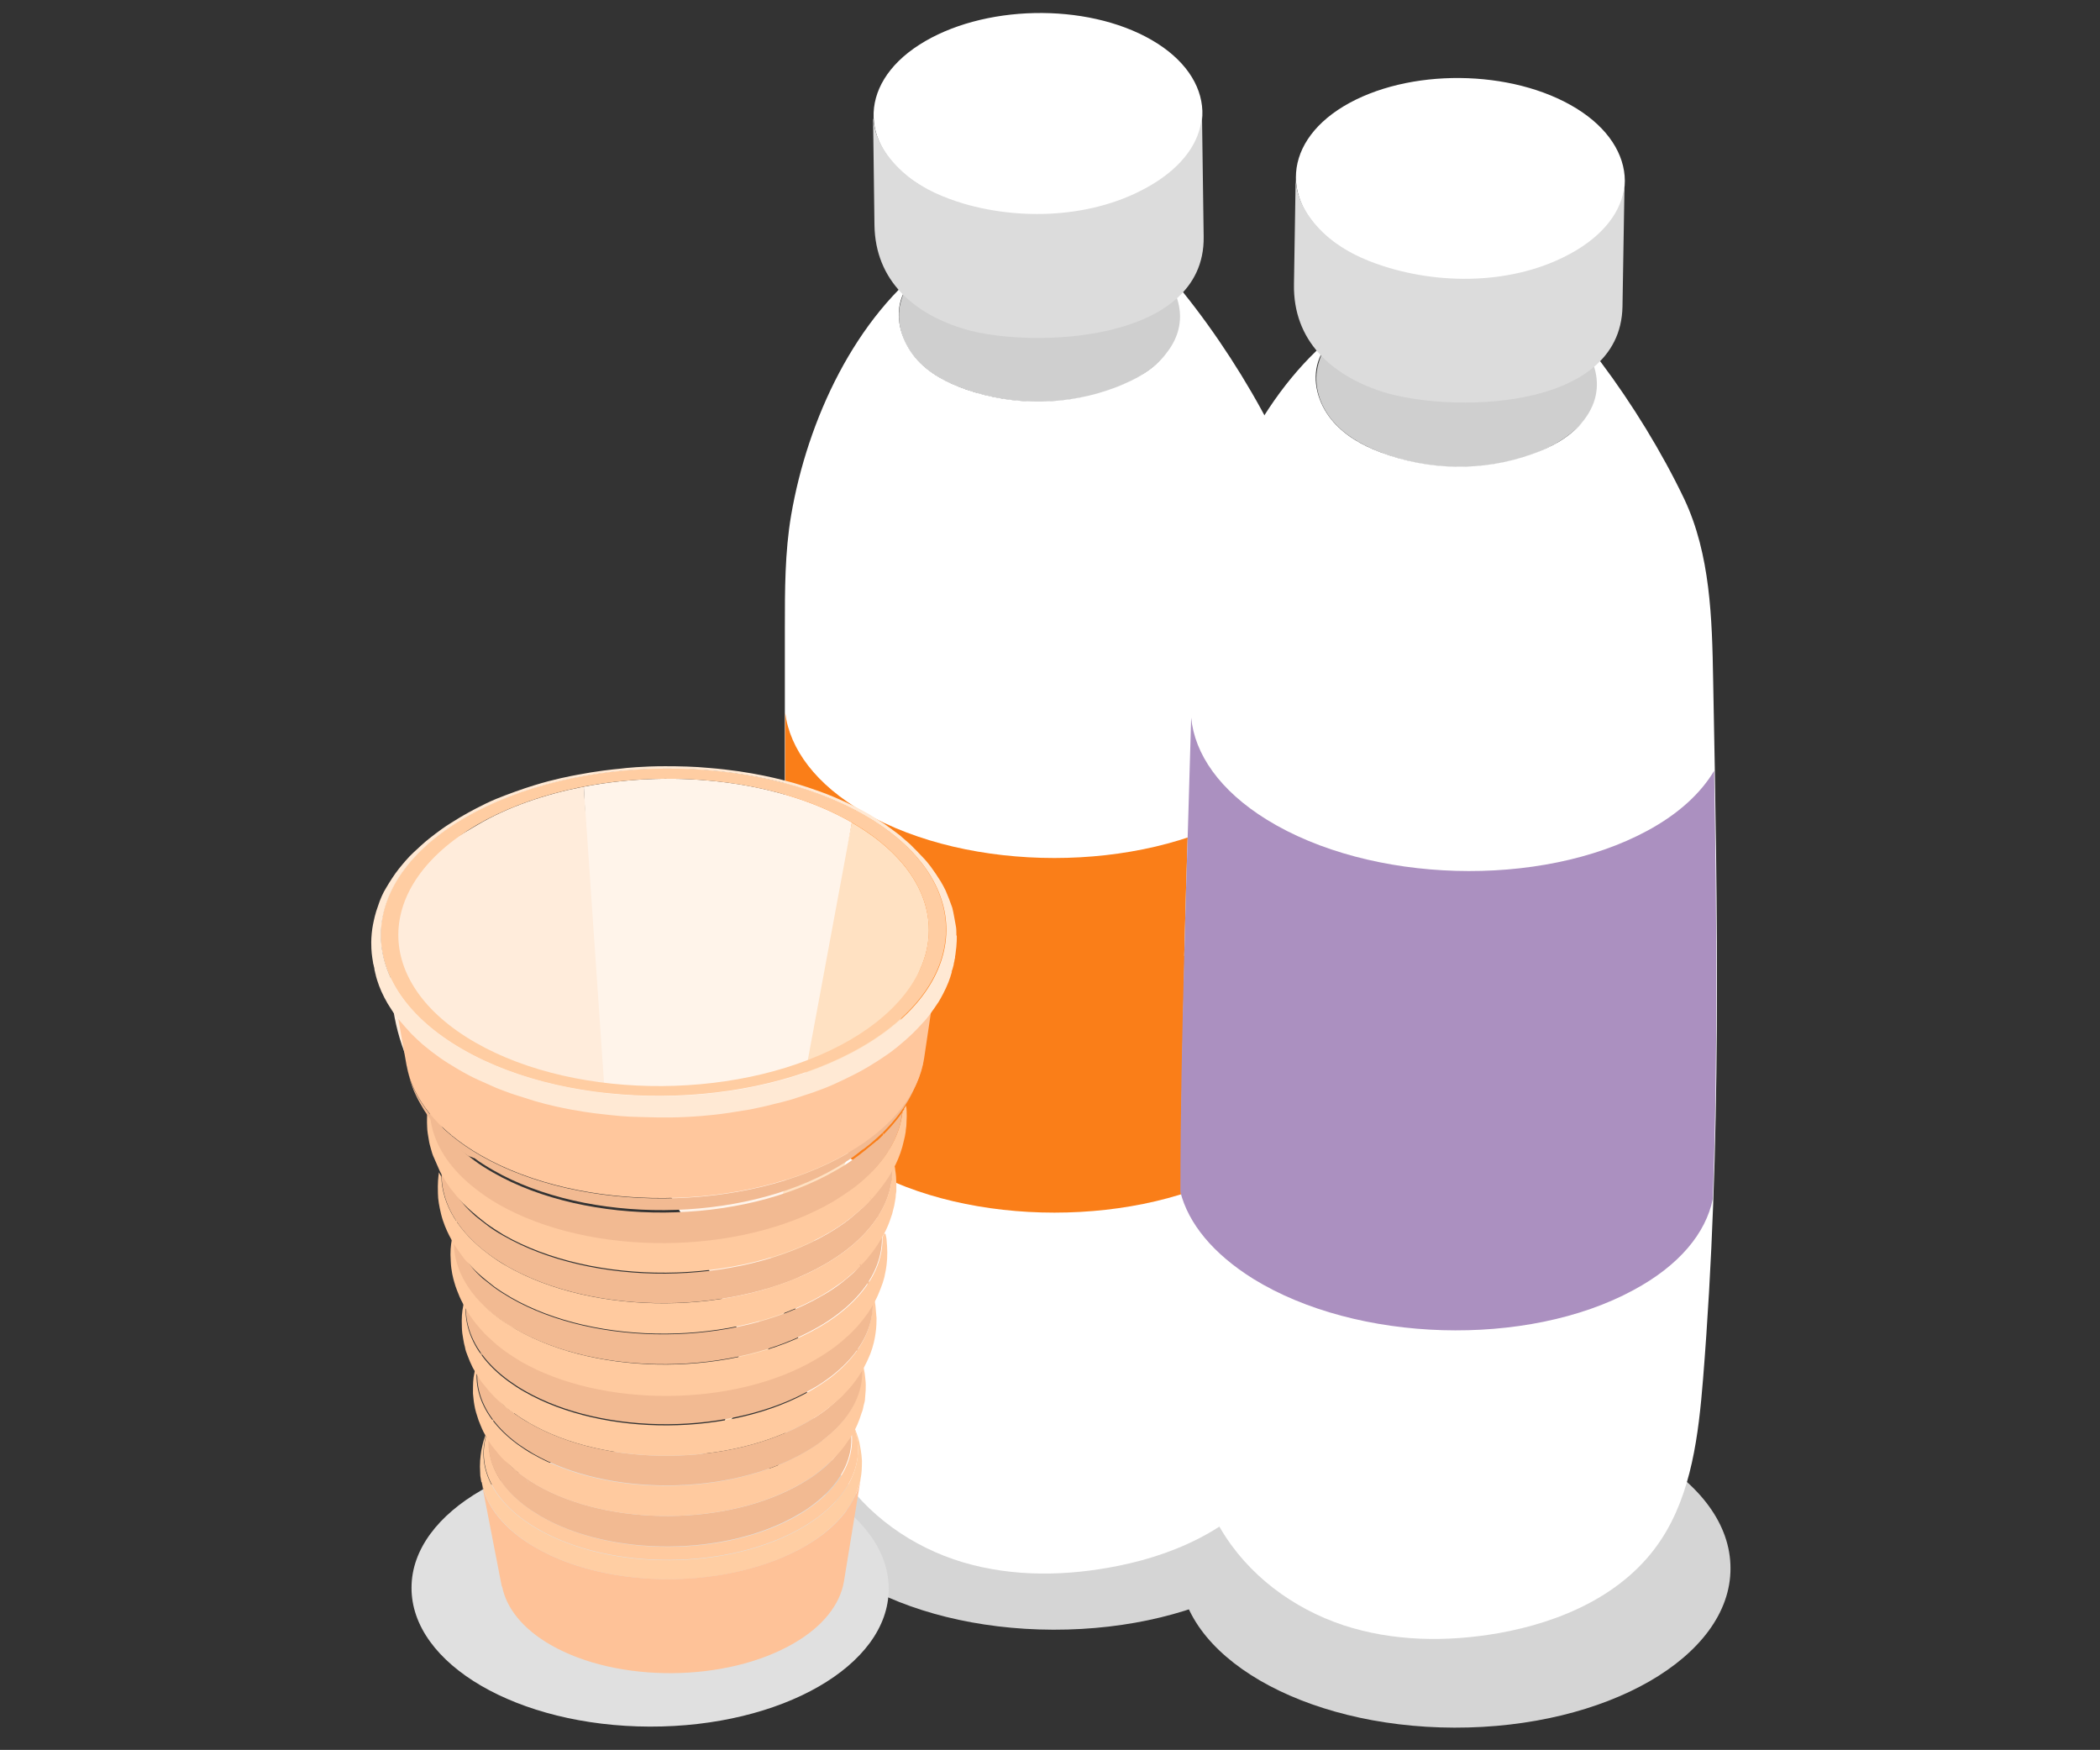 <?xml version="1.0" encoding="UTF-8"?>
<svg xmlns="http://www.w3.org/2000/svg" xmlns:xlink="http://www.w3.org/1999/xlink" id="Ebene_2" data-name="Ebene 2" viewBox="0 0 60.47 50.38">
  <rect x="0" y="0" width="60.47" height="50.38" fill="#333333" stroke="none"/>
  <defs>
    <style>
      .cls-1 {
        fill: #ffecdb;
      }

      .cls-1, .cls-2, .cls-3, .cls-4, .cls-5, .cls-6, .cls-7, .cls-8, .cls-9, .cls-10, .cls-11, .cls-12, .cls-13, .cls-14, .cls-15, .cls-16, .cls-17, .cls-18, .cls-19 {
        stroke-width: 0px;
      }

      .cls-2 {
        fill: #dcdcdc;
      }

      .cls-3 {
        fill: #e0e0e0;
      }

      .cls-4 {
        fill: #fec298;
      }

      .cls-5 {
        fill: #ffcea3;
      }

      .cls-6 {
        fill: none;
      }

      .cls-7 {
        fill: #ffca9f;
      }

      .cls-8 {
        fill: #ffcda2;
      }

      .cls-9 {
        fill: #fff;
      }

      .cls-10 {
        fill: #fff4ea;
      }

      .cls-11 {
        fill: #d5d5d5;
      }

      .cls-12 {
        fill: #ffccb6;
      }

      .cls-13 {
        fill: #ffe9d4;
      }

      .cls-14 {
        fill: #ab90c0;
      }

      .cls-20 {
        clip-path: url(#clippath);
      }

      .cls-15 {
        fill: #ffc79d;
      }

      .cls-16 {
        fill: #cfcfcf;
      }

      .cls-17 {
        fill: #fa7e18;
      }

      .cls-18 {
        fill: #ffe1c2;
      }

      .cls-19 {
        fill: #f2ba92;
      }
    </style>
    <clipPath id="clippath">
      <rect class="cls-6" width="60.47" height="50.38"></rect>
    </clipPath>
  </defs>
  <g id="Ebene_1-2" data-name="Ebene 1">
    <g class="cls-20">
      <path class="cls-11" d="m33.96,45.11c0-2.54,3.57-4.59,7.95-4.57,4.38.01,7.93,2.08,7.92,4.62,0,2.54-3.57,4.59-7.95,4.58-4.38-.01-7.93-2.08-7.92-4.62"></path>
      <path class="cls-11" d="m22.41,42.29c0-2.54,3.57-4.59,7.95-4.57,4.38.01,7.93,2.08,7.92,4.62,0,2.54-3.57,4.59-7.95,4.58-4.38-.01-7.93-2.08-7.92-4.62"></path>
      <path class="cls-16" d="m26.77,7.81c1.19.83,2.68.98,4.06.79.64-.09,1.28-.25,1.85-.57.57-.33,1.06-.83,1.29-1.47-.22.88-.33,1.16,0,2,.04.09.04.44.05.53.02.17-.16.75-.25.88-.52.73-1.35,1.15-2.19,1.38-1.26.34-2.63.29-3.86-.17-.5-.18-.98-.44-1.34-.85-.36-.4-.57-.98-.47-1.52.05-.25.16-.47.2-.72.09-.49-.1-.97-.23-1.43.12.44.51.9.87,1.15h0Z"></path>
      <path class="cls-9" d="m26.7,7.62h0s0,0,0,0c0,0,0,0,0,0Zm.02-.01s0,0,0,0c0,0,0,0,0,0,0,0,0,0,0,0m-4.12,18.26c0-1.26,0-2.51,0-3.77,0-1.34,0-2.69,0-4.03,0-1.08,0-2.17.18-3.23.47-2.75,1.85-5.73,4.08-7.35-.38.3-.77.65-.92,1.15-.17.57.04,1.21.42,1.66.38.45.91.72,1.45.91,1.4.49,2.96.47,4.35-.07.53-.21,1.05-.49,1.41-.95.85-1.05.26-2.21-.7-2.87.16.09.3.2.45.32.07.06.13.12.21.18.16.14.28.29.43.46.01.02.03.03.04.05l.08.1c.94,1.17,1.82,2.53,2.51,3.87.8,1.56.9,3.42.99,5.15.33,6.71.65,13.44.3,20.15-.08,1.61-.23,3.31-1.07,4.66-1,1.61-2.81,2.46-4.6,2.82-1.48.3-3.03.33-4.48-.1-1.45-.43-2.79-1.36-3.62-2.68-.98-1.58-1.15-3.54-1.25-5.42-.2-3.67-.25-7.35-.26-11.02h0Z"></path>
      <path class="cls-9" d="m26.61,5.42c1.89,1.09,4.89,1.04,6.7-.13,1.81-1.17,1.74-3.05-.15-4.14-1.89-1.09-4.88-1.02-6.69.14-1.81,1.16-1.74,3.04.14,4.12h0Z"></path>
      <path class="cls-2" d="m25.15,3.42c.04.68.51,1.27,1.01,1.67.47.37,1.02.6,1.58.77,1.77.52,3.95.4,5.55-.62.89-.57,1.33-1.3,1.32-2.03,0,0,.05,3.6.05,3.61.04,3.07-4.99,3.21-6.87,2.66-1.45-.43-2.59-1.38-2.61-3.01-.01-1.04-.03-2.09-.04-3.13,0,.03,0,.06,0,.09"></path>
      <path class="cls-17" d="m35.83,23.39c-3.02,1.75-7.92,1.75-10.95,0-1.39-.8-2.14-1.83-2.27-2.87,0,1.03,0,2.06,0,3.09,0,1.26,0,5.28.06,7.54.26.89,1.02,1.76,2.21,2.45,3.03,1.75,7.94,1.75,10.95,0,1.29-.75,2.03-1.7,2.21-2.68.03-4.11-.06-5.22-.26-9.32-.36.66-1.05,1.28-1.95,1.8h0Z"></path>
      <path class="cls-3" d="m11.85,45.71c0-2.2,3.09-3.97,6.88-3.96,3.8.01,6.87,1.8,6.86,4,0,2.2-3.09,3.97-6.88,3.96-3.8-.01-6.87-1.8-6.86-4"></path>
      <path class="cls-12" d="m14.22,24.71c-.02.16-.16.38-.14.44,0,0,.2-.04.34-.21.15-.17.24-.46.38-.47.31,0,.62.53.65.62.14.32-.05.65-.2.87-.17.25-.51.42-.7.47-.13.04-.52.2-.61.39-.19.41-.62-.45-.59-.63.03-.18.06-.27.05-.37-.05-.33.17-.75.24-.81.15-.13.29-.44.32-.57,0-.03.04-.06.08-.05.11.03.21.11.18.31h0Z"></path>
      <path class="cls-18" d="m24.53,23.68l-3.7,17.43c1.01-.59,5.33-12.47,5.67-13.21.66-1.47,0-3.08-1.96-4.21h0Z"></path>
      <path class="cls-10" d="m24.53,23.68c-2.08-1.2-5.08-1.54-7.72-1.03l.5,10.33c2.47-.03,3.6,6.12,4.45,5.63l2.77-14.93h0Z"></path>
      <path class="cls-1" d="m16.8,22.65c-1.12.22-2.18.58-3.07,1.11l-1.74,1.03c-2.32,5.23,1.15,9.47,5.61,9.41l-.79-11.54Z"></path>
      <path class="cls-7" d="m14.23,40.79l.15-.25c-.65,1.07-.24,2.29,1.22,3.13,2.03,1.17,5.34,1.15,7.39-.05,1.5-.88,1.91-2.14,1.22-3.22l.16.25c.72,1.11.29,2.41-1.26,3.32-2.11,1.23-5.53,1.26-7.62.05-1.5-.86-1.92-2.13-1.25-3.23"></path>
      <path class="cls-5" d="m13.86,42.67c-.02-.1-.02-.14-.03-.18,0-.09-.01-.16-.01-.27,0-.25.04-.44.04-.46.02-.09.05-.27.13-.47.03-.09.1-.26.24-.49-.67,1.1-.25,2.36,1.26,3.23,2.1,1.21,5.51,1.18,7.62-.05,1.55-.91,1.97-2.21,1.26-3.32.06.1.09.14.12.2.06.12.09.17.13.28.08.2.13.38.14.46,0,.02.05.22.06.46,0,.19-.01.36-.03.46-.11.72-.65,1.43-1.6,1.99-2.15,1.26-5.63,1.28-7.76.05-.91-.53-1.43-1.2-1.56-1.89h0Z"></path>
      <path class="cls-4" d="m14.45,45.68c-.19-.99-.39-1.99-.58-2.99.13.68.65,1.35,1.56,1.87,2.13,1.23,5.61,1.2,7.76-.05.95-.55,1.48-1.25,1.6-1.97l-.49,3c-.11.64-.59,1.28-1.44,1.77-1.94,1.13-5.08,1.15-7,.05-.82-.47-1.28-1.07-1.4-1.68Z"></path>
      <path class="cls-19" d="m24.24,40.45c.06.09.08.15.09.18.02.04.04.1.05.15.02.06.02.08.03.15,0,0,.02.11,0,.22,0,.04-.01.12-.05.24-.04.13-.1.24-.12.28-.06.11-.13.19-.18.25-.05.07-.13.15-.19.21-.08.08-.2.18-.29.25-.15.12-.32.23-.5.33-2.11,1.23-5.52,1.25-7.61.05-.15-.09-.28-.17-.41-.27.03.02.05.04.08.07.03.04.06.08.08.14.01.03.03.07.03.11,0-.04-.02-.07-.03-.11-.02-.05-.05-.1-.08-.14-.02-.03-.05-.05-.08-.07-.09-.06-.2-.15-.28-.22-.15-.14-.19-.19-.27-.28,0,0-.09-.11-.16-.23-.04-.07-.07-.13-.12-.26-.05-.14-.07-.32-.05-.46,0-.04.02-.14.05-.23.01-.03.03-.08.04-.11.03-.05.06-.12.09-.17-.58.96-.31,2.05.82,2.87.12.09.26.17.4.26,2.03,1.17,5.34,1.15,7.39-.05.18-.1.34-.21.48-.32,1.08-.83,1.34-1.91.77-2.84h0Z"></path>
      <path class="cls-7" d="m15.06,42.5c-.06-.05-.15-.11-.21-.16-.1-.09-.23-.21-.33-.3-.05-.05-.11-.11-.15-.16-.06-.08-.15-.18-.21-.26-.11-.15-.22-.36-.24-.4-.05-.1-.1-.23-.14-.33-.02-.07-.05-.15-.07-.22-.02-.07-.04-.15-.05-.22-.02-.1-.03-.23-.04-.33,0-.26,0-.42.04-.59.01-.07.03-.15.05-.22.03-.1.08-.24.11-.34.08-.21.2-.4.25-.48-.66,1.03-.38,2.21.84,3.1.13.09.27.19.42.27,2.16,1.24,5.66,1.22,7.84-.05.19-.11.36-.22.51-.34,1.19-.91,1.44-2.1.75-3.12.03.05.08.12.11.17.04.07.1.17.13.25.04.1.1.23.13.33.02.07.05.15.06.22.01.07.03.15.04.22.01.1.03.23.03.33,0,.15,0,.16-.02.38,0,.07-.02.15-.04.21-.01.07-.03.15-.06.22-.03.1-.08.24-.12.33-.1.23-.25.46-.26.46-.15.23-.29.38-.34.43-.05.05-.12.13-.17.18-.1.09-.24.21-.35.3-.15.12-.32.23-.5.33-2.11,1.23-5.52,1.25-7.61.05-.15-.09-.28-.17-.41-.27h0Z"></path>
      <path class="cls-19" d="m25.33,32.47c.08.13.11.21.15.31.01.03.05.14.08.3.05.3-.01.56-.04.66-.06.2-.12.31-.17.39-.03.07-.09.15-.13.21-.03.04-.08.1-.11.14-.07.09-.18.21-.27.29-.11.1-.26.23-.38.33-.18.14-.39.28-.61.41-2.6,1.52-6.79,1.55-9.37.06-.18-.1-.35-.21-.5-.33-.11-.09-.27-.2-.37-.3-.19-.18-.25-.25-.36-.39,0,0-.12-.16-.21-.32-.03-.05-.06-.11-.08-.16-.03-.06-.06-.15-.08-.21,0-.01-.05-.15-.06-.33-.01-.14,0-.27.01-.31.02-.15.06-.27.08-.31.02-.04.04-.1.06-.14.03-.07.08-.16.12-.22-.73,1.2-.39,2.56,1.01,3.58.15.11.32.22.49.32,2.53,1.45,6.63,1.42,9.18-.06.22-.13.42-.26.6-.4,1.35-1.04,1.67-2.37.96-3.54h0Z"></path>
      <path class="cls-19" d="m24.48,38.41c.03.05.07.12.11.21.04.1.08.21.09.27.02.09.06.3-.02.57-.04.15-.1.26-.14.33-.06.1-.12.18-.19.28-.06.07-.14.17-.21.23-.09.09-.22.19-.31.27-.16.12-.33.24-.53.35-2.23,1.3-5.83,1.33-8.04.05-.16-.09-.3-.18-.44-.28-.09-.07-.21-.16-.3-.24-.16-.15-.2-.2-.29-.31-.08-.09-.22-.29-.3-.54-.04-.13-.05-.23-.05-.26-.01-.14,0-.24,0-.26,0-.05.03-.16.07-.27.01-.04.03-.09.05-.13.03-.06.08-.14.11-.2-.66,1.03-.38,2.21.84,3.1.13.09.27.18.42.27,2.15,1.24,5.66,1.22,7.84-.05.19-.11.36-.22.51-.34,1.17-.9,1.43-2.06.78-3.06h0Z"></path>
      <path class="cls-7" d="m14.8,40.7c-.06-.05-.15-.11-.21-.16-.1-.09-.24-.21-.34-.31-.05-.05-.11-.12-.16-.17-.07-.08-.15-.19-.22-.27-.13-.18-.24-.39-.26-.42-.05-.1-.11-.24-.15-.35-.03-.07-.06-.16-.07-.23-.02-.07-.04-.16-.05-.23-.02-.1-.04-.24-.04-.35-.01-.27,0-.43.04-.62.01-.07.03-.16.05-.23.03-.11.08-.25.12-.35.09-.22.21-.42.26-.5-.69,1.09-.4,2.34.88,3.27.14.1.29.2.45.29,2.28,1.31,5.99,1.29,8.29-.06.2-.12.38-.24.54-.36,1.25-.97,1.52-2.22.79-3.29.03.06.08.12.11.17.05.07.1.18.14.26.04.1.1.24.14.35.02.07.05.16.06.23.02.07.03.16.04.23.01.1.02.24.03.35,0,.06,0,.27-.03.45-.02.14-.06.35-.15.58-.04.09-.12.31-.3.59-.15.24-.32.43-.41.52-.05.06-.12.13-.18.18-.1.09-.25.22-.36.3-.16.12-.33.24-.53.35-2.23,1.3-5.83,1.33-8.04.05-.15-.09-.3-.18-.43-.28h0Z"></path>
      <path class="cls-7" d="m25.62,30.5s-.04-.07-.07-.11c.02.03.04.07.07.11m.41,1.02c-.01-.08-.04-.18-.07-.26-.04-.12-.1-.28-.15-.39-.04-.09-.1-.2-.14-.28-.01-.03-.03-.06-.05-.09.23.38.35.78.36,1.17.02-.05.03-.09.05-.14,0,0,0,0,0-.01h0Zm-13.67.32s0,.01,0,.02c0,0,0-.01,0-.02m-.03-.09s0,.02,0,.02c0,0,0-.01,0-.02m-.04.22s.01.03.02.04c0-.01-.02-.03-.02-.04m.05.08s.02.03.03.05c0-.01-.02-.03-.03-.05m13.66-.12s.02-.03.03-.05c0,.01-.02.03-.03.05m.05-.09s.01-.03.02-.04c0,.01-.01.03-.02.04m-.01.09s-.03.05-.05.07c-.08.76-.54,1.51-1.37,2.15-.19.15-.4.29-.63.42-2.67,1.56-6.98,1.59-9.63.07-.19-.11-.36-.22-.52-.34-.85-.62-1.33-1.36-1.43-2.11-.02-.03-.04-.06-.06-.09-.02-.03-.04-.05-.05-.08,0,.12-.01.25,0,.42,0,.12.03.27.05.39.01.08.04.18.06.25.02.08.05.18.09.26.05.12.12.27.17.39.02.04.15.27.29.47.07.09.17.21.24.3.05.06.12.14.18.19.11.11.26.24.38.34.07.06.17.13.24.19.15.11.32.22.5.33,2.58,1.48,6.77,1.45,9.37-.06.22-.13.43-.27.61-.41.12-.1.28-.23.4-.34.07-.06.15-.14.21-.21.05-.05.22-.24.41-.51.18-.26.42-.67.53-1.19.02-.07.04-.18.05-.25,0-.06.02-.14.02-.19,0-.08.01-.18.01-.25,0-.09,0-.21-.02-.31-.02.03-.04.07-.06.09"></path>
      <path class="cls-19" d="m25.06,34.47c.03.06.07.13.11.22.06.13.08.25.09.3,0,.03.01.08.02.11,0,.08.01.13,0,.19,0,.09,0,.11-.02.19,0,.05-.03.12-.04.18-.05.18-.12.3-.17.39-.03.06-.08.13-.12.18-.03.04-.07.09-.1.13-.06.08-.16.18-.23.26-.1.1-.24.21-.35.3-.18.14-.37.27-.59.39-2.48,1.45-6.5,1.48-8.96.06-.17-.1-.33-.2-.48-.31-.1-.08-.23-.18-.33-.26-.16-.15-.22-.21-.33-.35-.11-.13-.26-.35-.35-.62-.09-.28-.07-.51-.06-.6,0-.05.03-.18.07-.3.02-.04.04-.1.05-.14.03-.07.08-.15.12-.22-.69,1.14-.37,2.42.97,3.39.15.11.3.21.47.3,2.4,1.38,6.31,1.35,8.74-.06.21-.12.4-.25.57-.38,1.28-.98,1.58-2.25.91-3.35h0Z"></path>
      <path class="cls-7" d="m25.32,32.46s0-.01-.01-.02c0,0,0,.01.01.02,0,0,0,0,0,0h0Zm-12.35.31c.03-.07.07-.14.11-.21-.02.04-.07.11-.12.21,0,0,0,0,0,0m12.79.8s-.03.06-.06.12c0,0,0,0,0,.01,0,.8-.44,1.61-1.32,2.29-.18.14-.38.27-.6.4-2.55,1.49-6.66,1.51-9.18.06-.18-.1-.34-.21-.49-.32-.9-.66-1.37-1.45-1.39-2.25-.04-.06-.06-.11-.07-.13-.02.13-.04.32-.03.6,0,.19.04.39.09.6.06.25.16.47.23.61.04.08.1.19.15.27.06.09.14.21.2.29.04.06.1.14.15.19.1.11.23.25.34.35.13.12.32.27.46.38.15.11.31.21.48.31,2.46,1.42,6.47,1.39,8.96-.06.21-.12.41-.26.59-.39.13-.1.29-.24.41-.35.06-.06.14-.14.2-.2.08-.08.18-.21.25-.3.05-.06.1-.14.14-.2,0,0,.18-.26.29-.52.05-.11.1-.26.14-.38.02-.07.04-.17.06-.24.01-.07.03-.16.04-.23,0-.06.01-.13.02-.18,0-.07,0-.16,0-.23,0-.11-.01-.26-.03-.37,0-.04-.01-.08-.02-.13h0Z"></path>
      <path class="cls-19" d="m24.75,36.41c.04.06.08.13.12.22.05.11.08.22.1.29.02.11.06.33-.02.63-.05.16-.11.28-.16.36-.03.05-.08.12-.11.17-.03.04-.07.09-.09.12-.06.08-.15.18-.22.24-.1.09-.23.2-.33.29-.17.13-.35.25-.56.37-2.36,1.37-6.16,1.4-8.49.06-.16-.1-.32-.19-.46-.3-.1-.07-.23-.17-.31-.26-.16-.15-.21-.2-.31-.33-.08-.1-.24-.32-.32-.58-.05-.14-.06-.25-.06-.29-.01-.15,0-.27,0-.28,0-.05.02-.12.03-.17.01-.04.03-.09.04-.12.02-.04.04-.1.06-.14.03-.06.08-.15.12-.21-.69,1.09-.4,2.34.88,3.27.14.1.29.2.45.29,2.28,1.31,5.99,1.28,8.29-.06.2-.11.38-.24.54-.36,1.23-.95,1.51-2.17.83-3.23h0Z"></path>
      <path class="cls-7" d="m25.47,35.51s-.01.02-.02.03c-.01.03-.03.06-.04.09v.04s0,.07,0,.11c-.04.72-.46,1.44-1.25,2.05-.17.13-.36.26-.57.38-2.42,1.41-6.33,1.44-8.73.06-.17-.1-.33-.2-.47-.3-.87-.63-1.31-1.4-1.32-2.17-.02-.04-.04-.08-.06-.11-.03.17-.05.34-.03.63.01.26.07.49.1.59.02.07.05.17.08.24.04.11.1.25.16.36.02.05.14.27.26.43.06.09.15.2.22.28.05.05.11.13.16.18.1.1.25.23.36.33.06.05.16.12.22.17.14.1.3.2.46.3,2.34,1.34,6.14,1.32,8.49-.06.2-.12.39-.24.56-.37.12-.09.27-.22.38-.32.06-.05.13-.13.19-.19.08-.08.17-.19.24-.28.04-.05.1-.13.14-.19,0,0,.17-.25.28-.5.05-.11.1-.25.14-.36.02-.07.05-.16.06-.23.04-.17.07-.38.07-.64,0-.11-.01-.25-.02-.36,0-.05-.02-.11-.03-.17h0Z"></path>
      <path class="cls-19" d="m25.25,32.84s-.08.07-.12.1c0,0-.02.01-.03.02,0,0,.02-.01.03-.02-.07.06-.15.12-.21.17.01-.01.03-.02.04-.03-.02.01-.03.03-.05.04,0,0,0,0,0,0,0,0,0,0,0,0-.06.05-.12.09-.18.14-.1.08-.17.2-.2.34.03-.14.1-.26.2-.34-.2.15-.41.3-.65.43-2.74,1.6-7.16,1.63-9.88.07-.19-.11-.37-.22-.53-.34-.11-.08-.25-.19-.35-.28-.05-.05-.12-.11-.17-.16-.06-.06-.14-.14-.19-.21-.14-.16-.21-.28-.22-.31-.03-.05-.06-.11-.09-.16-.04-.09-.08-.16-.1-.24-.02-.06-.04-.14-.05-.2-.02-.1-.02-.14-.03-.22,0-.07,0-.13,0-.22,0-.04.01-.1.02-.14,0-.04.02-.1.03-.15.02-.07.05-.16.08-.23.02-.06.06-.13.09-.19,0-.02.02-.03.03-.05-.7,1.24-.34,2.62,1.11,3.67.16.12.33.23.52.34,2.65,1.52,6.96,1.49,9.63-.07.23-.14.44-.28.63-.42.83-.64,1.29-1.39,1.37-2.15-.1.14-.26.34-.41.5-.08.08-.16.17-.31.31h0Z"></path>
      <path class="cls-19" d="m24.42,33.2c-2.93,1.71-7.67,1.74-10.58.07-1.25-.72-1.96-1.63-2.13-2.58.06.32.15.57.21.72.04.09.1.22.18.36.09.16.14.24.23.37.1.14.29.38.47.56.08.08.17.17.32.3.1.09.24.19.35.27.03.02.05.04.08.05-.02-.02-.05-.03-.07-.05,0,0,.01.01.02.01,0,0,0,0,0,0,0,0,.01,0,.02.01,0,0,.01,0,.02.01,0,0,0,0,.01,0,0,0,.01.01.02.01,0,0,.01,0,.02.01,0,0,0,0,.01,0,0,0,.01.01.02.01,0,0,.01.01.02.01,0,0,0,0,.01,0,0,0,.01,0,.02.01.16.12.34.23.53.34,2.72,1.56,7.14,1.53,9.88-.07.24-.14.45-.28.64-.43.06-.05.12-.1.19-.14-.03.02-.06.04-.08.06.03-.02.06-.04.09-.07.15-.11.24-.2.38-.32.12-.11.19-.18.3-.3.12-.13.32-.37.44-.56.08-.12.14-.22.22-.38.07-.14.12-.26.16-.36.03-.07.07-.2.12-.36.04-.14.05-.23.07-.35-.15.99-.88,1.95-2.19,2.72h0Z"></path>
      <path class="cls-15" d="m11.71,30.69c-.15-.85-.3-1.69-.45-2.54.18,1,.93,1.9,2.25,2.65,3.07,1.77,8.07,1.73,11.17-.08,1.38-.81,2.15-1.76,2.31-2.8l-.38,2.55c-.15.99-.88,1.96-2.19,2.72-2.93,1.71-7.67,1.74-10.58.07-1.25-.72-1.96-1.63-2.13-2.58h0Z"></path>
      <path class="cls-8" d="m13.73,23.75c-2.99,1.75-3.02,4.55-.05,6.26,2.97,1.71,7.8,1.67,10.8-.07,3-1.75,3.02-4.55.05-6.26-2.97-1.71-7.8-1.67-10.8.07m-.36-.21c3.19-1.86,8.35-1.9,11.51-.08,3.17,1.82,3.14,4.81-.05,6.67-3.19,1.86-8.35,1.9-11.51.08-3.17-1.82-3.14-4.81.05-6.67"></path>
      <path class="cls-13" d="m24.84,30.14c-3.19,1.86-8.35,1.9-11.51.08-3.17-1.82-3.14-4.81.05-6.67,3.19-1.86,8.35-1.9,11.51-.08,3.17,1.82,3.14,4.81-.05,6.67m2.7-3.22c0-.08,0-.2-.02-.28-.03-.15-.06-.36-.1-.51-.05-.15-.13-.35-.19-.49-.04-.08-.09-.18-.14-.26-.08-.13-.2-.31-.29-.43-.06-.08-.15-.19-.22-.26-.11-.12-.26-.27-.37-.38-.09-.08-.22-.19-.31-.27-.13-.1-.31-.23-.45-.33-.12-.08-.29-.18-.41-.26-.23-.13-.56-.31-1.04-.51-.53-.22-1.02-.36-1.15-.4-.33-.09-1.19-.33-2.43-.43-.42-.04-.85-.05-1.27-.05-.63,0-1.14.05-1.28.07-.22.02-.69.07-1.26.18-.16.03-.65.12-1.23.3-.33.1-.77.26-1.09.39-.17.07-.4.18-.57.27-.14.07-.33.18-.47.26-.16.1-.38.23-.53.34-.11.08-.26.19-.37.28-.14.11-.32.28-.45.4-.14.13-.3.32-.42.47-.12.15-.26.37-.36.54-.09.14-.18.35-.23.51-.09.24-.12.41-.15.55-.03.15-.05.36-.05.51,0,.27.02.39.05.57,0,.03.01.06.02.09,0,.03.02.07.02.1,0,.03.01.06.02.1,0,.03.02.06.02.09.01.05.03.1.04.14.03.1.08.23.12.32.05.11.12.25.18.35.09.14.2.33.31.45.11.13.26.3.38.43.09.09.22.21.32.3.35.29.6.47,1.03.72.17.1.39.22.57.3.16.07.38.17.54.24.16.06.36.14.52.19.17.05.4.13.57.18.17.05.4.11.58.15.66.15,1.21.21,1.21.21.62.07.78.09,1.26.1.16,0,.65.03,1.27,0,.2-.01.66-.03,1.27-.12.19-.03.43-.07.62-.1.19-.04.44-.09.62-.14.18-.04.41-.1.58-.15.18-.06.43-.14.61-.2.2-.07.46-.17.65-.26.28-.13.66-.31.92-.47.15-.09.36-.22.5-.32.11-.07.24-.17.34-.25.39-.32.54-.48.74-.7.07-.07.15-.17.21-.25.08-.11.18-.25.25-.36.05-.08.2-.35.28-.56.03-.08.07-.19.09-.27.01-.04.02-.08.03-.12,0,.03-.02.07-.03.1,0-.03.02-.07.03-.1h0s.02-.07.03-.11c0-.03.01-.07.02-.1,0-.03.01-.07.02-.1,0-.03,0-.06.01-.09.05-.33.04-.54.04-.54h0Z"></path>
      <path class="cls-16" d="m38.8,9.58c1.17.86,2.65,1.06,4.04.91.64-.07,1.29-.21,1.87-.52.58-.31,1.08-.8,1.33-1.43-.25.87-.36,1.15-.05,2,.03.09.03.44.04.53.01.17-.18.74-.28.88-.54.71-1.38,1.11-2.23,1.32-1.28.31-2.64.22-3.85-.28-.49-.2-.96-.47-1.31-.89-.35-.42-.54-.99-.42-1.53.05-.24.17-.47.22-.72.1-.49-.07-.97-.18-1.44.11.45.48.91.84,1.17h0Z"></path>
      <path class="cls-9" d="m38.74,9.4h0s0,0,0,0c0,0,0,0,0,0h0Zm.02-.01s0,0,0,0c0,0,0,0,0,0,0,0,0,0,0,0m-4.66,18.13c.03-1.25.07-2.51.11-3.76.04-1.34.08-2.69.12-4.03.03-1.08.07-2.16.28-3.22.55-2.74,2.02-5.67,4.3-7.23-.39.28-.79.63-.95,1.12-.19.57,0,1.21.37,1.67.37.46.89.75,1.42.95,1.39.53,2.95.56,4.35.06.54-.19,1.06-.46,1.44-.9.88-1.03.33-2.2-.61-2.89.15.1.3.21.44.33.07.06.13.12.2.19.15.15.27.29.41.47.01.02.03.03.04.05,0,0,.08.1.08.1.9,1.2,1.75,2.58,2.4,3.94.75,1.59.8,3.44.83,5.18.13,6.72.25,13.45-.29,20.15-.13,1.61-.33,3.3-1.21,4.63-1.04,1.58-2.88,2.37-4.68,2.69-1.49.26-3.04.24-4.47-.23-1.44-.48-2.75-1.44-3.54-2.79-.93-1.6-1.04-3.57-1.09-5.45-.09-3.68-.03-7.35.06-11.03h0Z"></path>
      <path class="cls-9" d="m38.71,7.19c1.85,1.14,4.85,1.18,6.7.07,1.85-1.11,1.83-3-.02-4.14-1.85-1.14-4.85-1.17-6.7-.06-1.84,1.11-1.83,2.98.02,4.13"></path>
      <path class="cls-2" d="m37.31,5.15c.02.68.47,1.29.96,1.7.46.38,1,.63,1.56.81,1.76.57,3.94.52,5.57-.46.91-.55,1.37-1.27,1.38-1.99,0,0-.06,3.6-.06,3.61-.05,3.07-5.09,3.06-6.94,2.45-1.44-.47-2.55-1.46-2.52-3.09.02-1.04.03-2.08.05-3.13,0,.03,0,.06,0,.09h0Z"></path>
      <path class="cls-14" d="m47.43,23.92c-3.07,1.66-7.97,1.52-10.95-.32-1.36-.84-2.08-1.89-2.18-2.94-.03,1.03-.06,2.06-.09,3.09-.04,1.26-.08,2.51-.11,3.77-.06,2.27-.11,4.53-.11,6.8.23.9.93,1.77,2.1,2.5,2.98,1.84,7.88,1.99,10.95.32,1.32-.71,2.08-1.64,2.28-2.62.15-4.1.11-8.22.04-12.33-.38.64-1.02,1.24-1.93,1.73"></path>
    </g>
  </g>
</svg>
